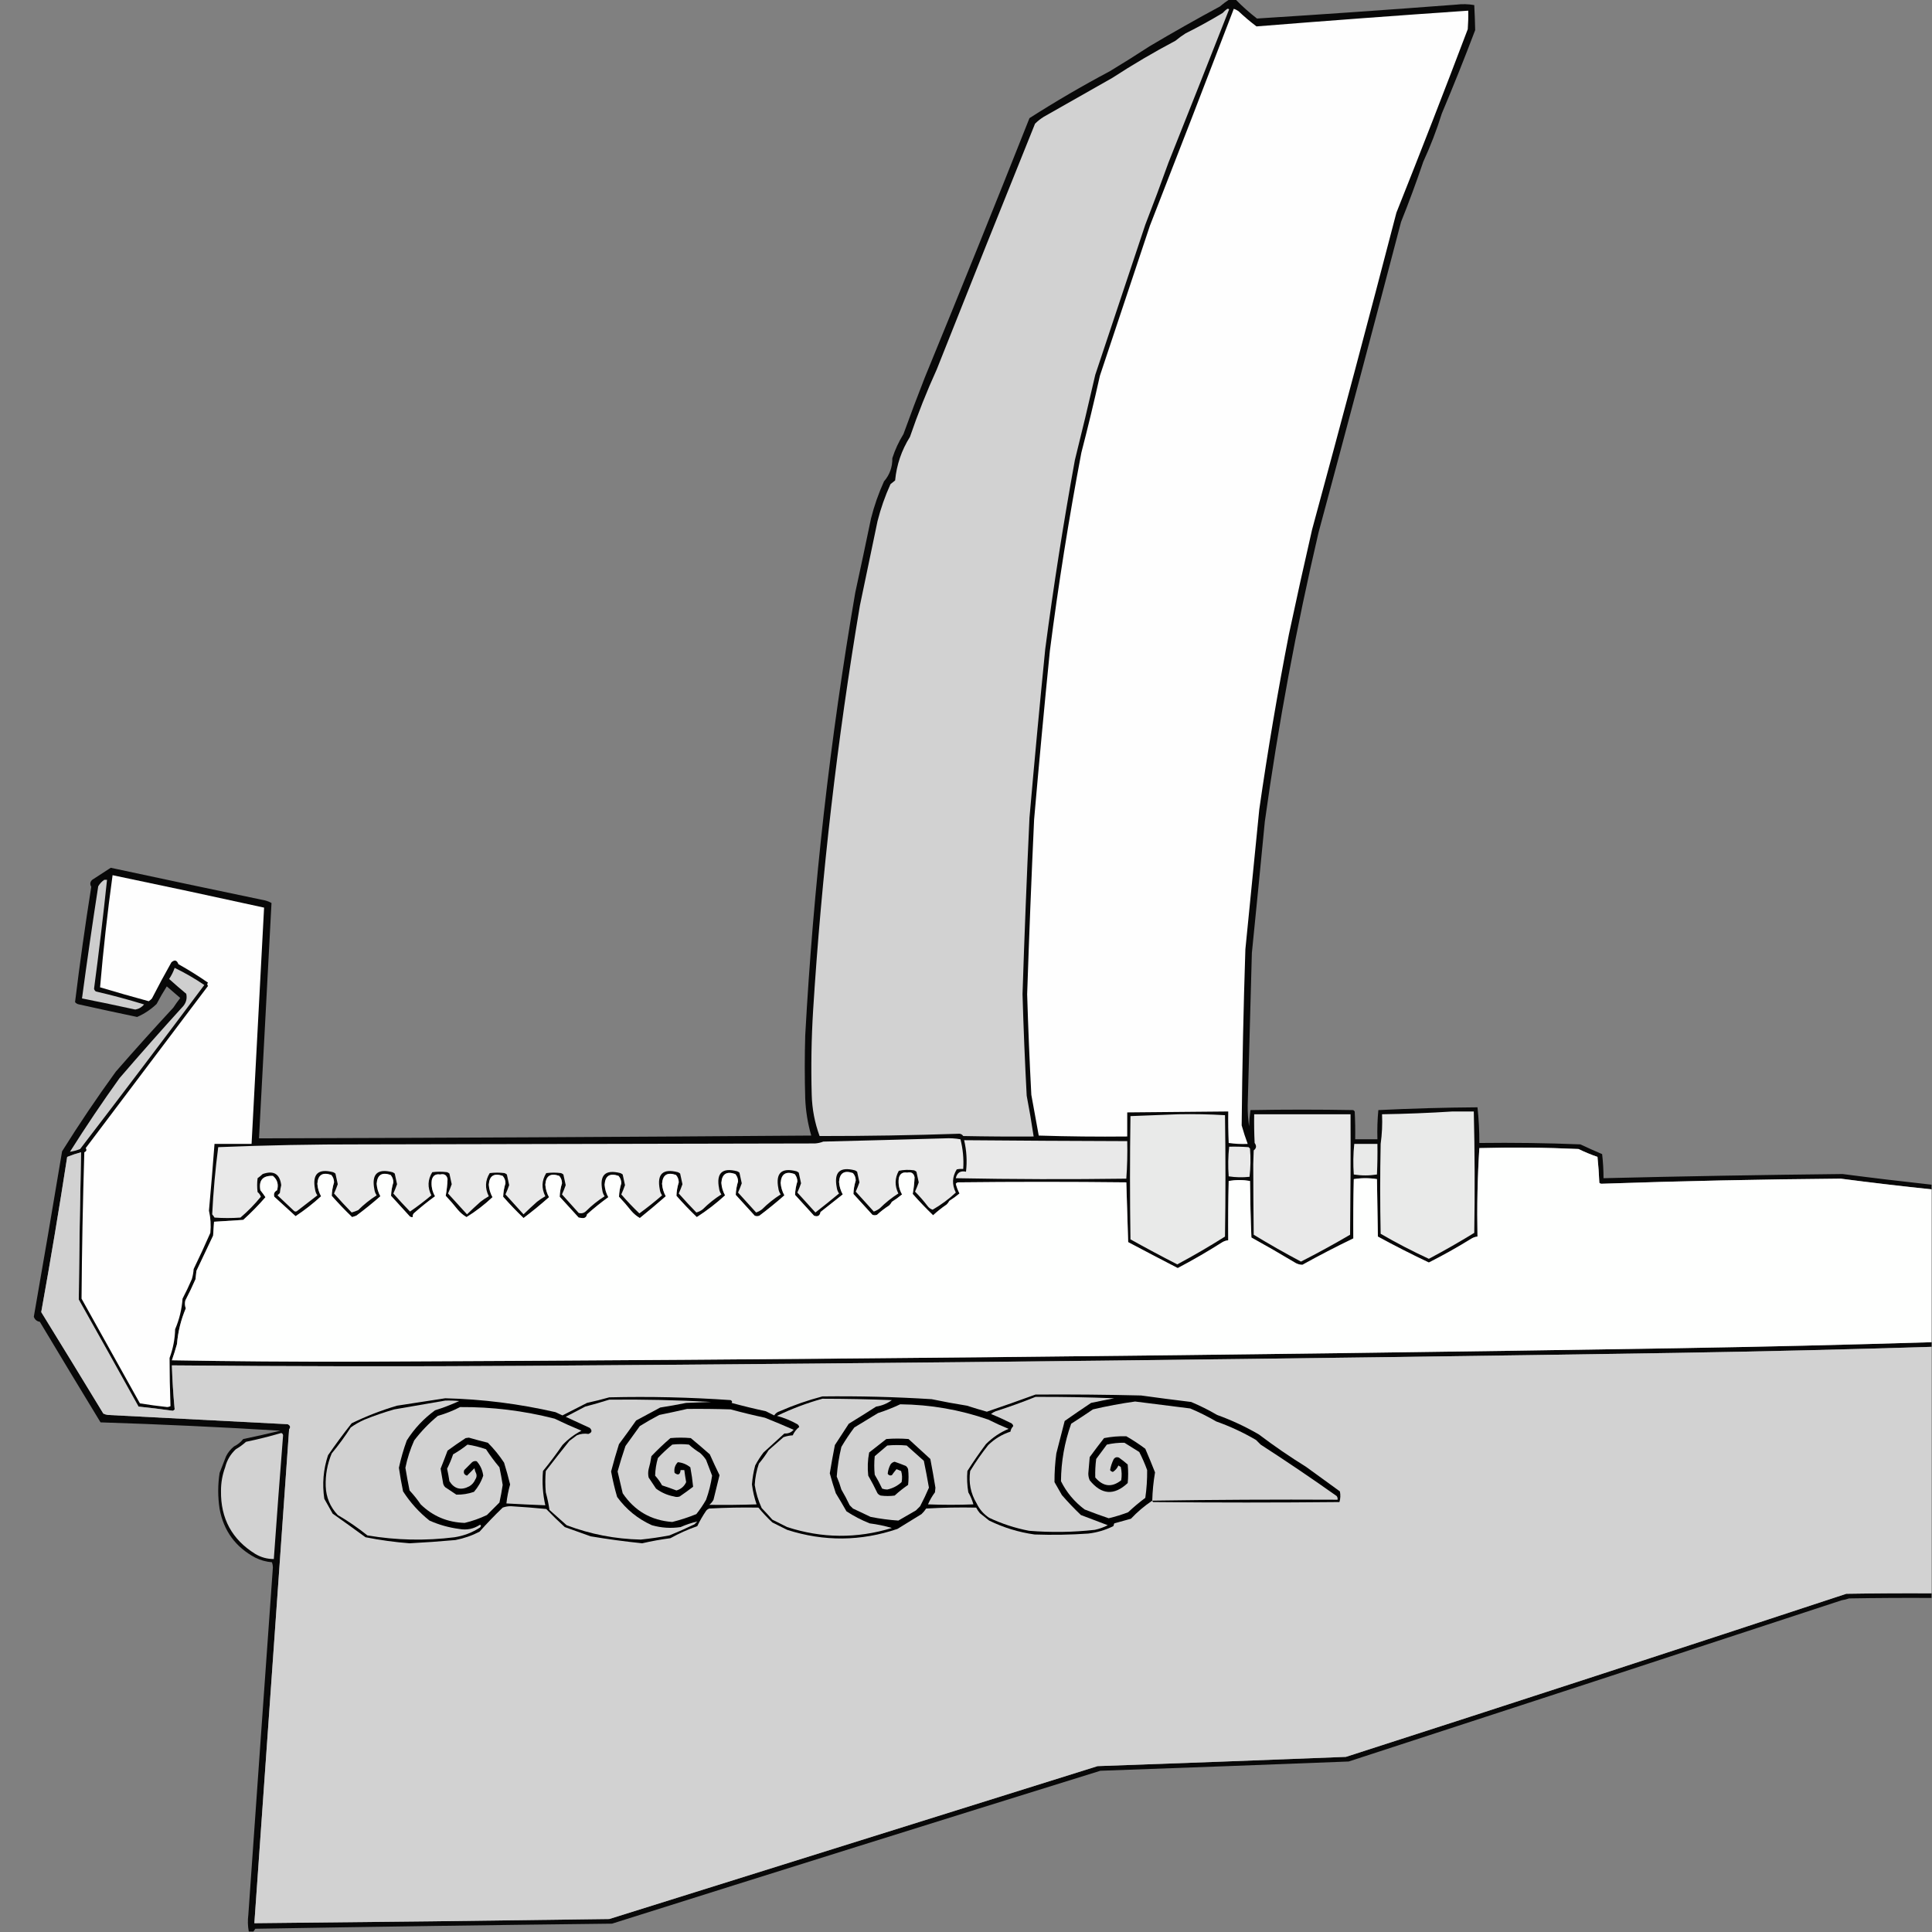<?xml version="1.0" encoding="UTF-8"?>
<!DOCTYPE svg PUBLIC "-//W3C//DTD SVG 1.1//EN" "http://www.w3.org/Graphics/SVG/1.1/DTD/svg11.dtd">
<svg xmlns="http://www.w3.org/2000/svg" version="1.1" width="2085px" height="2085px" style="shape-rendering:geometricPrecision; text-rendering:geometricPrecision; image-rendering:optimizeQuality; fill-rule:evenodd; clip-rule:evenodd" xmlns:xlink="http://www.w3.org/1999/xlink">
<rect width="100%" height="100%" fill="#808080" stroke="none"/>
<g><path style="opacity:0.972" fill="#050505" d="M 1326.5,-0.5 C 1328.83,-0.5 1331.17,-0.5 1333.5,-0.5C 1340.67,6.839 1348.34,13.672 1356.5,20C 1428.18,15.47 1499.84,10.47 1571.5,5C 1578.08,4.19 1584.58,4.357 1591,5.5C 1591.49,14.528 1591.82,23.528 1592,32.5C 1580.55,62.725 1568.55,92.725 1556,122.5C 1550.46,140.257 1543.79,157.59 1536,174.5C 1528.59,196.398 1520.59,218.064 1512,239.5C 1482.73,351.295 1453.07,462.962 1423,574.5C 1398.9,677.606 1379.57,781.606 1365,886.5C 1360.44,933.84 1355.77,981.173 1351,1028.5C 1349.48,1083.33 1347.98,1138.17 1346.5,1193C 1346.41,1200.56 1346.91,1208.06 1348,1215.5C 1348.19,1209.58 1348.69,1203.75 1349.5,1198C 1386.5,1197.33 1423.5,1197.33 1460.5,1198C 1461,1198.5 1461.5,1199 1462,1199.5C 1462.5,1209.49 1462.67,1219.49 1462.5,1229.5C 1470.5,1229.5 1478.5,1229.5 1486.5,1229.5C 1486.18,1218.92 1486.51,1208.42 1487.5,1198C 1523.15,1196.26 1558.82,1195.26 1594.5,1195C 1595.88,1207.74 1596.55,1220.57 1596.5,1233.5C 1632.88,1233.03 1669.22,1233.53 1705.5,1235C 1713.33,1238.67 1721.16,1242.17 1729,1245.5C 1730.01,1254.14 1730.51,1262.81 1730.5,1271.5C 1816.49,1269.41 1902.49,1267.91 1988.5,1267C 2020.51,1271.17 2052.51,1275 2084.5,1278.5C 2084.5,1280.17 2084.5,1281.83 2084.5,1283.5C 2051.79,1280.1 2019.13,1276.27 1986.5,1272C 1900.29,1272.71 1814.13,1274.55 1728,1277.5C 1727.23,1277.36 1726.56,1277.02 1726,1276.5C 1725.63,1267.14 1724.96,1257.81 1724,1248.5C 1717.02,1246.1 1710.19,1243.26 1703.5,1240C 1667.88,1238.36 1632.21,1238.03 1596.5,1239C 1594.51,1270.61 1593.85,1302.44 1594.5,1334.5C 1591.98,1334.76 1589.65,1335.59 1587.5,1337C 1572.75,1346.13 1557.59,1354.63 1542,1362.5C 1523.4,1353.7 1505.07,1344.37 1487,1334.5C 1486.67,1313.83 1486.33,1293.17 1486,1272.5C 1477.67,1271.17 1469.33,1271.17 1461,1272.5C 1460.5,1293.83 1460.33,1315.16 1460.5,1336.5C 1441.92,1345.46 1423.58,1354.96 1405.5,1365C 1402.3,1364.91 1399.3,1363.91 1396.5,1362C 1381.33,1352.91 1366,1344.08 1350.5,1335.5C 1349.67,1315.17 1349.17,1294.84 1349,1274.5C 1341.33,1273.17 1333.67,1273.17 1326,1274.5C 1325.5,1295.83 1325.33,1317.16 1325.5,1338.5C 1322.98,1338.76 1320.65,1339.59 1318.5,1341C 1303.06,1350.8 1287.23,1359.97 1271,1368.5C 1253.09,1359.26 1235.25,1349.92 1217.5,1340.5C 1216.83,1318.93 1216.16,1297.43 1215.5,1276C 1154.83,1275.33 1094.17,1275.33 1033.5,1276C 1032.69,1276.31 1032.03,1276.81 1031.5,1277.5C 1032.41,1281.16 1033.74,1284.66 1035.5,1288C 1032.04,1290.9 1028.37,1293.57 1024.5,1296C 1023.74,1297.51 1022.74,1298.85 1021.5,1300C 1016.36,1303.48 1011.53,1307.31 1007,1311.5C 999.37,1304.2 992.037,1296.53 985,1288.5C 986.085,1282.57 986.751,1276.57 987,1270.5C 986.128,1266.12 983.461,1264.46 979,1265.5C 974.122,1264.71 971.122,1266.71 970,1271.5C 969.178,1277.72 970.345,1283.55 973.5,1289C 970.041,1291.9 966.374,1294.57 962.5,1297C 961.743,1298.51 960.743,1299.85 959.5,1301C 954.882,1303.95 950.548,1307.28 946.5,1311C 944.833,1311.67 943.167,1311.67 941.5,1311C 934.667,1303.5 927.833,1296 921,1288.5C 921.179,1283.61 922.012,1278.77 923.5,1274C 923.477,1270.93 922.477,1268.26 920.5,1266C 911.151,1262.74 906.151,1265.91 905.5,1275.5C 905.826,1280.3 907.159,1284.8 909.5,1289C 901.506,1295.3 893.506,1301.63 885.5,1308C 884.799,1312.08 882.465,1313.42 878.5,1312C 871.667,1304.5 864.833,1297 858,1289.5C 858.179,1284.61 859.012,1279.77 860.5,1275C 860.477,1271.93 859.477,1269.26 857.5,1267C 848.151,1263.74 843.151,1266.91 842.5,1276.5C 842.826,1281.3 844.159,1285.8 846.5,1290C 837.859,1297.63 828.859,1304.96 819.5,1312C 817.833,1312.67 816.167,1312.67 814.5,1312C 807.667,1304.5 800.833,1297 794,1289.5C 794.179,1284.61 795.012,1279.77 796.5,1275C 796.477,1271.93 795.477,1269.26 793.5,1267C 784.151,1263.74 779.151,1266.91 778.5,1276.5C 778.826,1281.3 780.159,1285.8 782.5,1290C 773.056,1298.65 762.889,1306.49 752,1313.5C 744.37,1306.2 737.037,1298.53 730,1290.5C 730.179,1285.61 731.012,1280.77 732.5,1276C 732.477,1272.93 731.477,1270.26 729.5,1268C 720.151,1264.74 715.151,1267.91 714.5,1277.5C 714.826,1282.3 716.159,1286.8 718.5,1291C 709.225,1299.1 699.892,1306.94 690.5,1314.5C 686.921,1312.43 683.754,1309.76 681,1306.5C 676.903,1301.31 672.57,1296.31 668,1291.5C 668.179,1286.61 669.012,1281.77 670.5,1277C 670.477,1273.93 669.477,1271.26 667.5,1269C 658.151,1265.74 653.151,1268.91 652.5,1278.5C 652.826,1283.3 654.159,1287.8 656.5,1292C 648.526,1297.78 640.859,1303.95 633.5,1310.5C 632.929,1313.57 631.096,1314.9 628,1314.5C 626.833,1314.33 625.667,1314.17 624.5,1314C 617.667,1306.5 610.833,1299 604,1291.5C 604.179,1286.61 605.012,1281.77 606.5,1277C 606.477,1273.93 605.477,1271.26 603.5,1269C 594.151,1265.74 589.151,1268.91 588.5,1278.5C 588.826,1283.3 590.159,1287.8 592.5,1292C 583.673,1299.82 574.507,1307.32 565,1314.5C 557.37,1307.2 550.037,1299.53 543,1291.5C 543.179,1286.61 544.012,1281.77 545.5,1277C 545.477,1273.93 544.477,1271.26 542.5,1269C 533.151,1265.74 528.151,1268.91 527.5,1278.5C 527.826,1283.3 529.159,1287.8 531.5,1292C 522.921,1300.07 513.588,1307.24 503.5,1313.5C 499.921,1311.43 496.754,1308.76 494,1305.5C 489.903,1300.31 485.57,1295.31 481,1290.5C 482.085,1284.57 482.751,1278.57 483,1272.5C 482.128,1268.12 479.461,1266.46 475,1267.5C 470.122,1266.71 467.122,1268.71 466,1273.5C 465.178,1279.72 466.345,1285.55 469.5,1291C 461.526,1296.78 453.859,1302.95 446.5,1309.5C 445.571,1310.69 445.238,1312.02 445.5,1313.5C 444.448,1313.65 443.448,1313.48 442.5,1313C 435.667,1305.5 428.833,1298 422,1290.5C 422.179,1285.61 423.012,1280.77 424.5,1276C 424.477,1272.93 423.477,1270.26 421.5,1268C 412.151,1264.74 407.151,1267.91 406.5,1277.5C 406.826,1282.3 408.159,1286.8 410.5,1291C 402.192,1298.29 393.525,1305.29 384.5,1312C 383,1312.5 381.5,1313 380,1313.5C 372.37,1306.2 365.037,1298.53 358,1290.5C 358.179,1285.61 359.012,1280.77 360.5,1276C 360.477,1272.93 359.477,1270.26 357.5,1268C 348.151,1264.74 343.151,1267.91 342.5,1277.5C 342.826,1282.3 344.159,1286.8 346.5,1291C 337.963,1298.86 328.797,1306.02 319,1312.5C 311.345,1305.51 303.678,1298.51 296,1291.5C 295.073,1288.4 296.073,1286.07 299,1284.5C 300.816,1278.22 299.316,1273.05 294.5,1269C 283.576,1268.59 279.076,1273.76 281,1284.5C 282.961,1286.93 284.794,1289.43 286.5,1292C 279.011,1300.66 271.011,1308.82 262.5,1316.5C 251.939,1317.18 241.439,1317.84 231,1318.5C 230.667,1323.5 230.333,1328.5 230,1333.5C 223.965,1346.19 217.965,1358.85 212,1371.5C 211.667,1374.5 211.333,1377.5 211,1380.5C 207.59,1388.32 203.923,1395.99 200,1403.5C 199.316,1406.38 199.483,1409.21 200.5,1412C 195.264,1424.37 192.097,1437.2 191,1450.5C 189.353,1456.44 187.52,1462.27 185.5,1468C 251.154,1469.14 316.821,1469.64 382.5,1469.5C 857.862,1467.52 1333.2,1462.68 1808.5,1455C 1900.53,1453.48 1992.53,1451.32 2084.5,1448.5C 2084.5,1450.17 2084.5,1451.83 2084.5,1453.5C 1993.21,1456.35 1901.87,1458.51 1810.5,1460C 1395.52,1466.56 980.521,1471.23 565.5,1474C 438.827,1474.81 312.16,1474.64 185.5,1473.5C 185.995,1489.42 186.995,1505.25 188.5,1521C 187.975,1521.69 187.308,1522.19 186.5,1522.5C 174.219,1520.75 161.886,1519.25 149.5,1518C 128.155,1479.48 106.655,1440.98 85,1402.5C 85.515,1349.5 86.348,1296.5 87.5,1243.5C 82.409,1244.88 77.409,1246.54 72.5,1248.5C 63.903,1304.25 54.57,1360.08 44.5,1416C 66.952,1452.4 89.286,1488.9 111.5,1525.5C 113.078,1526.3 114.744,1526.8 116.5,1527C 181.163,1530.4 245.83,1533.74 310.5,1537C 313.307,1538.4 313.807,1540.23 312,1542.5C 299.499,1720.17 286.999,1897.84 274.5,2075.5C 402.169,2074.31 529.836,2072.81 657.5,2071C 833.182,2015.99 1008.85,1960.99 1184.5,1906C 1273.84,1902.86 1363.17,1899.52 1452.5,1896C 1632.72,1837.95 1812.72,1779.28 1992.5,1720C 2023.16,1719.5 2053.83,1719.33 2084.5,1719.5C 2084.5,1721.17 2084.5,1722.83 2084.5,1724.5C 2054.83,1724.33 2025.16,1724.5 1995.5,1725C 1992.9,1725.92 1990.23,1726.59 1987.5,1727C 1810.26,1785.31 1632.93,1843.31 1455.5,1901C 1366.17,1904.49 1276.84,1907.82 1187.5,1911C 1011.71,1965.6 836.039,2020.6 660.5,2076C 532.161,2077.47 403.827,2079.31 275.5,2081.5C 274.807,2082.52 274.141,2083.52 273.5,2084.5C 271.833,2084.5 270.167,2084.5 268.5,2084.5C 267.379,2078.58 267.212,2072.58 268,2066.5C 276.739,1941.49 285.572,1816.49 294.5,1691.5C 294.46,1689.57 294.127,1687.74 293.5,1686C 287.168,1685.47 281.168,1683.8 275.5,1681C 254.255,1669.68 241.422,1652.18 237,1628.5C 235,1615.5 235,1602.5 237,1589.5C 239.333,1583.5 241.667,1577.5 244,1571.5C 246.075,1567.42 248.908,1563.92 252.5,1561C 256.41,1559.09 259.744,1556.43 262.5,1553C 275.877,1550.21 289.211,1547.21 302.5,1544C 237.832,1540.07 173.165,1537.07 108.5,1535C 86.875,1499.48 65.042,1463.32 43,1426.5C 39.709,1425.95 37.542,1424.11 36.5,1421C 46.923,1361.55 57.09,1302.05 67,1242.5C 85.343,1213.14 104.676,1184.48 125,1156.5C 145.296,1133.2 165.963,1110.2 187,1087.5C 189.377,1083.91 191.877,1080.41 194.5,1077C 189.667,1072.83 184.833,1068.67 180,1064.5C 176.081,1070.67 172.414,1077 169,1083.5C 162.743,1089.45 155.743,1094.12 148,1097.5C 127.142,1093.13 106.308,1088.63 85.5,1084C 83.671,1083.73 82.171,1082.89 81,1081.5C 86.08,1039.94 91.913,998.44 98.5,957C 96.834,954.201 97.167,951.701 99.5,949.5C 106.242,945.139 112.909,940.806 119.5,936.5C 173.799,948.158 228.132,959.658 282.5,971C 286.287,971.548 289.787,972.714 293,974.5C 288.464,1059.14 283.964,1143.81 279.5,1228.5C 478.162,1227.99 676.828,1226.99 875.5,1225.5C 871.712,1212.44 869.545,1199.11 869,1185.5C 868.333,1162.83 868.333,1140.17 869,1117.5C 877.769,957.15 895.769,797.816 923,639.5C 928.795,612.859 934.462,586.192 940,559.5C 943.476,545.737 948.143,532.404 954,519.5C 960.144,512.41 963.144,504.076 963,494.5C 965.922,485.324 969.922,476.657 975,468.5C 982.389,448.057 990.055,427.723 998,407.5C 1036.23,314.383 1073.89,221.05 1111,127.5C 1139.06,109.545 1167.9,92.712 1197.5,77C 1212,68.25 1226.34,59.25 1240.5,50C 1265.51,35.16 1290.84,20.827 1316.5,7C 1319.72,4.236 1323.06,1.736 1326.5,-0.5 Z"/></g>
<g><path style="opacity:1" fill="#fefefe" d="M 1331.5,9.5 C 1333.26,10.072 1334.92,10.905 1336.5,12C 1342.72,17.889 1349.22,23.389 1356,28.5C 1432.12,22.385 1508.29,16.718 1584.5,11.5C 1584.67,18.175 1584.5,24.842 1584,31.5C 1558.93,97.703 1533.26,163.703 1507,229.5C 1477.28,343.67 1446.94,457.67 1416,571.5C 1407.36,609.106 1399.03,646.772 1391,684.5C 1378.75,747.223 1368.09,810.223 1359,873.5C 1354,923.831 1349,974.164 1344,1024.5C 1341.94,1087.82 1340.6,1151.16 1340,1214.5C 1341.9,1221.29 1344.07,1227.96 1346.5,1234.5C 1339.58,1234.81 1332.74,1234.48 1326,1233.5C 1325.5,1222.17 1325.33,1210.84 1325.5,1199.5C 1289.17,1199.8 1252.83,1200.13 1216.5,1200.5C 1216.5,1209.17 1216.5,1217.83 1216.5,1226.5C 1184.59,1226.83 1152.76,1226.5 1121,1225.5C 1118.34,1210.86 1115.67,1196.2 1113,1181.5C 1111.09,1145.35 1109.59,1109.18 1108.5,1073C 1110.6,1010.15 1113.1,947.319 1116,884.5C 1121.27,823.8 1126.94,763.133 1133,702.5C 1142.17,630.816 1153.5,559.482 1167,488.5C 1174.14,460.941 1180.81,433.274 1187,405.5C 1204.99,351.519 1222.99,297.519 1241,243.5C 1271.46,165.58 1301.63,87.58 1331.5,9.5 Z"/></g>
<g><path style="opacity:1" fill="#d2d2d2" d="M 1324.5,9.5 C 1325.24,9.369 1325.91,9.536 1326.5,10C 1304.8,65.238 1282.96,120.404 1261,175.5C 1252.97,197.903 1244.64,220.236 1236,242.5C 1218.01,296.43 1200.01,350.43 1182,404.5C 1174.99,435.192 1167.66,465.859 1160,496.5C 1147.66,564.228 1136.99,632.228 1128,700.5C 1121.97,761.136 1116.3,821.803 1111,882.5C 1108.05,945.984 1105.55,1009.48 1103.5,1073C 1104.56,1109.52 1106.06,1146.02 1108,1182.5C 1110.83,1197.16 1113.33,1211.82 1115.5,1226.5C 1090.16,1226.67 1064.83,1226.5 1039.5,1226C 1038.54,1224.54 1037.21,1223.7 1035.5,1223.5C 985.193,1225.2 934.86,1226.03 884.5,1226C 879.251,1211.68 876.418,1196.85 876,1181.5C 875.162,1151.14 875.662,1120.81 877.5,1090.5C 886.661,944.268 903.495,798.602 928,653.5C 934.333,623.167 940.667,592.833 947,562.5C 950.476,548.737 955.143,535.404 961,522.5C 962.667,521.167 964.333,519.833 966,518.5C 967.639,501.559 972.973,485.893 982,471.5C 990.492,446.69 1000.16,422.357 1011,398.5C 1046.06,310.044 1081.4,221.711 1117,133.5C 1119.89,130.639 1123.06,128.139 1126.5,126C 1151.17,112 1175.83,98 1200.5,84C 1222.51,69.658 1245.18,56.325 1268.5,44C 1271.99,41.089 1275.66,38.422 1279.5,36C 1293.15,29.174 1306.49,21.841 1319.5,14C 1321.06,12.264 1322.73,10.764 1324.5,9.5 Z"/></g>
<g><path style="opacity:1" fill="#fefefe" d="M 121.5,944.5 C 176.092,955.851 230.592,967.518 285,979.5C 280.501,1064.48 276.001,1149.48 271.5,1234.5C 258.167,1234.5 244.833,1234.5 231.5,1234.5C 229.69,1258.51 227.69,1282.51 225.5,1306.5C 227.322,1314.32 227.822,1322.32 227,1330.5C 221.257,1343.65 215.257,1356.65 209,1369.5C 208.74,1373.25 208.073,1376.92 207,1380.5C 203.923,1387.65 200.59,1394.65 197,1401.5C 196.196,1412.92 193.529,1423.92 189,1434.5C 188.746,1445.18 186.746,1455.51 183,1465.5C 183.018,1482.85 183.352,1500.18 184,1517.5C 182.938,1518.1 181.772,1518.43 180.5,1518.5C 170.585,1517.42 160.752,1516.08 151,1514.5C 130.033,1476.85 109.033,1439.19 88,1401.5C 88.393,1348.83 89.393,1296.16 91,1243.5C 93.316,1242.48 93.816,1240.98 92.5,1239C 136.505,1180.65 180.505,1122.32 224.5,1064C 223.385,1062.77 223.385,1061.6 224.5,1060.5C 214.206,1053.35 203.539,1046.68 192.5,1040.5C 190.953,1036.16 188.453,1035.49 185,1038.5C 177.746,1051.34 170.746,1064.34 164,1077.5C 162.981,1078.69 161.814,1079.69 160.5,1080.5C 142.91,1075.73 125.41,1070.73 108,1065.5C 111.441,1025.03 115.941,984.697 121.5,944.5 Z"/></g>
<g><path style="opacity:0.999" fill="#cdcdcd" d="M 112.5,949.5 C 113.5,949.5 114.5,949.5 115.5,949.5C 111.381,988.735 106.715,1027.9 101.5,1067C 101.759,1068.26 102.426,1069.26 103.5,1070C 121.007,1074.04 138.34,1078.71 155.5,1084C 152.956,1087.02 149.79,1088.85 146,1089.5C 126.858,1085.31 107.692,1081.31 88.5,1077.5C 93.912,1037.12 99.745,996.784 106,956.5C 107.658,953.676 109.825,951.342 112.5,949.5 Z"/></g>
<g><path style="opacity:1" fill="#cfcfcf" d="M 188.5,1044.5 C 199.559,1049.87 210.225,1056.03 220.5,1063C 176.217,1122.28 131.551,1181.28 86.5,1240C 82.85,1241.44 79.183,1242.44 75.5,1243C 92.55,1215.95 110.383,1189.45 129,1163.5C 151.628,1137.2 174.628,1111.2 198,1085.5C 201.03,1081.61 202.03,1077.28 201,1072.5C 194.7,1067.27 188.533,1061.94 182.5,1056.5C 185.038,1052.76 187.038,1048.76 188.5,1044.5 Z"/></g>
<g><path style="opacity:1" fill="#e9eae9" d="M 1567.5,1199.5 C 1575.17,1199.5 1582.83,1199.5 1590.5,1199.5C 1591.57,1243.16 1591.74,1286.83 1591,1330.5C 1575.01,1340.33 1558.68,1349.67 1542,1358.5C 1524.24,1350.29 1506.91,1341.29 1490,1331.5C 1489.33,1299.17 1489.33,1266.83 1490,1234.5C 1491.47,1224 1491.97,1213.33 1491.5,1202.5C 1517.01,1202.11 1542.35,1201.11 1567.5,1199.5 Z"/></g>
<g><path style="opacity:1" fill="#e9eae9" d="M 1271.5,1202.5 C 1288.41,1202.17 1305.24,1202.51 1322,1203.5C 1322.67,1247.17 1322.67,1290.83 1322,1334.5C 1305.22,1345.1 1288.06,1355.1 1270.5,1364.5C 1253.48,1355.78 1236.64,1346.78 1220,1337.5C 1219.33,1293.17 1219.33,1248.83 1220,1204.5C 1237.26,1203.84 1254.43,1203.17 1271.5,1202.5 Z"/></g>
<g><path style="opacity:1" fill="#e9e9e9" d="M 1353.5,1202.5 C 1388.17,1202.5 1422.83,1202.5 1457.5,1202.5C 1457.67,1245.83 1457.5,1289.17 1457,1332.5C 1439.61,1342.7 1421.94,1352.36 1404,1361.5C 1386.69,1352.35 1369.69,1342.68 1353,1332.5C 1352.71,1307.11 1352.54,1281.78 1352.5,1256.5C 1352.67,1251.5 1352.83,1246.5 1353,1241.5C 1355.94,1239.24 1356.27,1236.57 1354,1233.5C 1353.5,1223.17 1353.33,1212.84 1353.5,1202.5 Z"/></g>
<g><path style="opacity:1" fill="#e9e9e9" d="M 1019.5,1228.5 C 1025.21,1228.17 1030.87,1228.5 1036.5,1229.5C 1039.19,1239.97 1040.19,1250.64 1039.5,1261.5C 1037.14,1261.34 1034.81,1261.5 1032.5,1262C 1027.52,1270.06 1027.19,1278.39 1031.5,1287C 1023.89,1294.1 1015.56,1300.27 1006.5,1305.5C 1004.27,1304.78 1002.44,1303.45 1001,1301.5C 996.854,1296.05 992.354,1290.89 987.5,1286C 988.982,1282.75 990.316,1279.42 991.5,1276C 990.721,1272.16 989.887,1268.33 989,1264.5C 988.25,1263.87 987.416,1263.37 986.5,1263C 980.916,1262.19 975.416,1262.36 970,1263.5C 965.559,1271.51 965.392,1279.68 969.5,1288C 962.207,1292.63 955.541,1297.97 949.5,1304C 947.532,1305.54 945.365,1306.71 943,1307.5C 936.5,1300.33 930,1293.17 923.5,1286C 924.982,1282.75 926.316,1279.42 927.5,1276C 926.721,1272.16 925.887,1268.33 925,1264.5C 924.25,1263.87 923.416,1263.37 922.5,1263C 906.319,1258.83 899.819,1265 903,1281.5C 903.303,1283.89 904.137,1286.06 905.5,1288C 897.131,1294.94 888.631,1301.78 880,1308.5C 873.5,1301.33 867,1294.17 860.5,1287C 861.982,1283.75 863.316,1280.42 864.5,1277C 863.721,1273.16 862.887,1269.33 862,1265.5C 861.25,1264.87 860.416,1264.37 859.5,1264C 843.319,1259.83 836.819,1266 840,1282.5C 840.303,1284.89 841.137,1287.06 842.5,1289C 835.207,1293.63 828.541,1298.97 822.5,1305C 820.532,1306.54 818.365,1307.71 816,1308.5C 809.5,1301.33 803,1294.17 796.5,1287C 797.982,1283.75 799.316,1280.42 800.5,1277C 799.721,1273.16 798.887,1269.33 798,1265.5C 797.25,1264.87 796.416,1264.37 795.5,1264C 779.319,1259.83 772.819,1266 776,1282.5C 776.303,1284.89 777.137,1287.06 778.5,1289C 771.207,1293.63 764.541,1298.97 758.5,1305C 756.421,1306.64 754.088,1307.81 751.5,1308.5C 745.011,1301.84 738.678,1295.01 732.5,1288C 733.982,1284.75 735.316,1281.42 736.5,1278C 735.721,1274.16 734.887,1270.33 734,1266.5C 733.25,1265.87 732.416,1265.37 731.5,1265C 715.319,1260.83 708.819,1267 712,1283.5C 712.303,1285.89 713.137,1288.06 714.5,1290C 706.651,1296.84 698.484,1303.34 690,1309.5C 683.203,1303.03 676.703,1296.2 670.5,1289C 671.982,1285.75 673.316,1282.42 674.5,1279C 673.721,1275.16 672.887,1271.33 672,1267.5C 671.25,1266.87 670.416,1266.37 669.5,1266C 653.319,1261.83 646.819,1268 650,1284.5C 650.303,1286.89 651.137,1289.06 652.5,1291C 645.207,1295.63 638.541,1300.97 632.5,1307C 630.217,1309.19 627.551,1309.86 624.5,1309C 618.5,1302.33 612.5,1295.67 606.5,1289C 607.982,1285.75 609.316,1282.42 610.5,1279C 609.721,1275.16 608.887,1271.33 608,1267.5C 607.25,1266.87 606.416,1266.37 605.5,1266C 600.167,1265.33 594.833,1265.33 589.5,1266C 584.521,1274.06 584.188,1282.39 588.5,1291C 585.328,1292.75 582.328,1294.75 579.5,1297C 574.571,1301.38 569.738,1305.88 565,1310.5C 558.5,1303.33 552,1296.17 545.5,1289C 546.982,1285.75 548.316,1282.42 549.5,1279C 548.721,1275.16 547.887,1271.33 547,1267.5C 546.25,1266.87 545.416,1266.37 544.5,1266C 539.167,1265.33 533.833,1265.33 528.5,1266C 523.521,1274.06 523.188,1282.39 527.5,1291C 524.328,1292.75 521.328,1294.75 518.5,1297C 513.571,1301.38 508.738,1305.88 504,1310.5C 497.167,1303 490.333,1295.5 483.5,1288C 484.982,1284.75 486.316,1281.42 487.5,1278C 486.721,1274.16 485.887,1270.33 485,1266.5C 484.25,1265.87 483.416,1265.37 482.5,1265C 477.167,1264.33 471.833,1264.33 466.5,1265C 461.521,1273.06 461.188,1281.39 465.5,1290C 458.141,1296.19 450.475,1302.02 442.5,1307.5C 436.344,1301.18 430.344,1294.68 424.5,1288C 425.982,1284.75 427.316,1281.42 428.5,1278C 427.721,1274.16 426.887,1270.33 426,1266.5C 425.25,1265.87 424.416,1265.37 423.5,1265C 407.319,1260.83 400.819,1267 404,1283.5C 404.303,1285.89 405.137,1288.06 406.5,1290C 399.207,1294.63 392.541,1299.97 386.5,1306C 384.222,1306.99 381.889,1307.82 379.5,1308.5C 373.011,1301.84 366.678,1295.01 360.5,1288C 361.982,1284.75 363.316,1281.42 364.5,1278C 363.721,1274.16 362.887,1270.33 362,1266.5C 361.25,1265.87 360.416,1265.37 359.5,1265C 343.319,1260.83 336.819,1267 340,1283.5C 340.303,1285.89 341.137,1288.06 342.5,1290C 335.167,1295.67 327.833,1301.33 320.5,1307C 319.5,1307.67 318.5,1307.67 317.5,1307C 311.5,1301.33 305.5,1295.67 299.5,1290C 300.333,1289.17 301.167,1288.33 302,1287.5C 302.315,1284.63 302.815,1281.8 303.5,1279C 301.97,1266.84 295.304,1262.84 283.5,1267C 281.759,1268.62 279.925,1270.12 278,1271.5C 277.333,1276.5 277.333,1281.5 278,1286.5C 279.659,1287.82 280.826,1289.48 281.5,1291.5C 274.88,1299.65 267.547,1307.15 259.5,1314C 250.167,1314.67 240.833,1314.67 231.5,1314C 230.789,1312.75 229.956,1311.58 229,1310.5C 230.198,1286.22 232.365,1262.05 235.5,1238C 287.014,1235.91 338.681,1234.91 390.5,1235C 553.5,1234.67 716.5,1234.33 879.5,1234C 882.623,1233.79 885.623,1233.13 888.5,1232C 932.331,1230.92 975.998,1229.75 1019.5,1228.5 Z"/></g>
<g><path style="opacity:1" fill="#e9e9e9" d="M 1040.5,1230.5 C 1099.17,1231 1157.83,1231.34 1216.5,1231.5C 1216.82,1245.08 1216.49,1258.58 1215.5,1272C 1154.16,1272.83 1092.83,1272.67 1031.5,1271.5C 1032.81,1265.52 1036.48,1263.19 1042.5,1264.5C 1043.83,1253.08 1043.16,1241.75 1040.5,1230.5 Z"/></g>
<g><path style="opacity:1" fill="#e9eae9" d="M 1461.5,1234.5 C 1469.83,1234.5 1478.17,1234.5 1486.5,1234.5C 1486.67,1245.51 1486.5,1256.51 1486,1267.5C 1477.67,1268.83 1469.33,1268.83 1461,1267.5C 1460.19,1256.42 1460.36,1245.42 1461.5,1234.5 Z"/></g>
<g><path style="opacity:1" fill="#e9e9e9" d="M 1326.5,1237.5 C 1333.51,1237.33 1340.51,1237.5 1347.5,1238C 1348,1238.5 1348.5,1239 1349,1239.5C 1349.82,1249.74 1349.65,1259.91 1348.5,1270C 1340.92,1270.81 1333.42,1270.65 1326,1269.5C 1325.19,1258.76 1325.36,1248.09 1326.5,1237.5 Z"/></g>
<g><path style="opacity:1" fill="#fefffe" d="M 2084.5,1283.5 C 2084.5,1338.5 2084.5,1393.5 2084.5,1448.5C 1992.53,1451.32 1900.53,1453.48 1808.5,1455C 1333.2,1462.68 857.862,1467.52 382.5,1469.5C 316.821,1469.64 251.154,1469.14 185.5,1468C 187.52,1462.27 189.353,1456.44 191,1450.5C 192.097,1437.2 195.264,1424.37 200.5,1412C 199.483,1409.21 199.316,1406.38 200,1403.5C 203.923,1395.99 207.59,1388.32 211,1380.5C 211.333,1377.5 211.667,1374.5 212,1371.5C 217.965,1358.85 223.965,1346.19 230,1333.5C 230.333,1328.5 230.667,1323.5 231,1318.5C 241.439,1317.84 251.939,1317.18 262.5,1316.5C 271.011,1308.82 279.011,1300.66 286.5,1292C 284.794,1289.43 282.961,1286.93 281,1284.5C 279.076,1273.76 283.576,1268.59 294.5,1269C 299.316,1273.05 300.816,1278.22 299,1284.5C 296.073,1286.07 295.073,1288.4 296,1291.5C 303.678,1298.51 311.345,1305.51 319,1312.5C 328.797,1306.02 337.963,1298.86 346.5,1291C 344.159,1286.8 342.826,1282.3 342.5,1277.5C 343.151,1267.91 348.151,1264.74 357.5,1268C 359.477,1270.26 360.477,1272.93 360.5,1276C 359.012,1280.77 358.179,1285.61 358,1290.5C 365.037,1298.53 372.37,1306.2 380,1313.5C 381.5,1313 383,1312.5 384.5,1312C 393.525,1305.29 402.192,1298.29 410.5,1291C 408.159,1286.8 406.826,1282.3 406.5,1277.5C 407.151,1267.91 412.151,1264.74 421.5,1268C 423.477,1270.26 424.477,1272.93 424.5,1276C 423.012,1280.77 422.179,1285.61 422,1290.5C 428.833,1298 435.667,1305.5 442.5,1313C 443.448,1313.48 444.448,1313.65 445.5,1313.5C 445.238,1312.02 445.571,1310.69 446.5,1309.5C 453.859,1302.95 461.526,1296.78 469.5,1291C 466.345,1285.55 465.178,1279.72 466,1273.5C 467.122,1268.71 470.122,1266.71 475,1267.5C 479.461,1266.46 482.128,1268.12 483,1272.5C 482.751,1278.57 482.085,1284.57 481,1290.5C 485.57,1295.31 489.903,1300.31 494,1305.5C 496.754,1308.76 499.921,1311.43 503.5,1313.5C 513.588,1307.24 522.921,1300.07 531.5,1292C 529.159,1287.8 527.826,1283.3 527.5,1278.5C 528.151,1268.91 533.151,1265.74 542.5,1269C 544.477,1271.26 545.477,1273.93 545.5,1277C 544.012,1281.77 543.179,1286.61 543,1291.5C 550.037,1299.53 557.37,1307.2 565,1314.5C 574.507,1307.32 583.673,1299.82 592.5,1292C 590.159,1287.8 588.826,1283.3 588.5,1278.5C 589.151,1268.91 594.151,1265.74 603.5,1269C 605.477,1271.26 606.477,1273.93 606.5,1277C 605.012,1281.77 604.179,1286.61 604,1291.5C 610.833,1299 617.667,1306.5 624.5,1314C 625.667,1314.17 626.833,1314.33 628,1314.5C 631.096,1314.9 632.929,1313.57 633.5,1310.5C 640.859,1303.95 648.526,1297.78 656.5,1292C 654.159,1287.8 652.826,1283.3 652.5,1278.5C 653.151,1268.91 658.151,1265.74 667.5,1269C 669.477,1271.26 670.477,1273.93 670.5,1277C 669.012,1281.77 668.179,1286.61 668,1291.5C 672.57,1296.31 676.903,1301.31 681,1306.5C 683.754,1309.76 686.921,1312.43 690.5,1314.5C 699.892,1306.94 709.225,1299.1 718.5,1291C 716.159,1286.8 714.826,1282.3 714.5,1277.5C 715.151,1267.91 720.151,1264.74 729.5,1268C 731.477,1270.26 732.477,1272.93 732.5,1276C 731.012,1280.77 730.179,1285.61 730,1290.5C 737.037,1298.53 744.37,1306.2 752,1313.5C 762.889,1306.49 773.056,1298.65 782.5,1290C 780.159,1285.8 778.826,1281.3 778.5,1276.5C 779.151,1266.91 784.151,1263.74 793.5,1267C 795.477,1269.26 796.477,1271.93 796.5,1275C 795.012,1279.77 794.179,1284.61 794,1289.5C 800.833,1297 807.667,1304.5 814.5,1312C 816.167,1312.67 817.833,1312.67 819.5,1312C 828.859,1304.96 837.859,1297.63 846.5,1290C 844.159,1285.8 842.826,1281.3 842.5,1276.5C 843.151,1266.91 848.151,1263.74 857.5,1267C 859.477,1269.26 860.477,1271.93 860.5,1275C 859.012,1279.77 858.179,1284.61 858,1289.5C 864.833,1297 871.667,1304.5 878.5,1312C 882.465,1313.42 884.799,1312.08 885.5,1308C 893.506,1301.63 901.506,1295.3 909.5,1289C 907.159,1284.8 905.826,1280.3 905.5,1275.5C 906.151,1265.91 911.151,1262.74 920.5,1266C 922.477,1268.26 923.477,1270.93 923.5,1274C 922.012,1278.77 921.179,1283.61 921,1288.5C 927.833,1296 934.667,1303.5 941.5,1311C 943.167,1311.67 944.833,1311.67 946.5,1311C 950.548,1307.28 954.882,1303.95 959.5,1301C 960.743,1299.85 961.743,1298.51 962.5,1297C 966.374,1294.57 970.041,1291.9 973.5,1289C 970.345,1283.55 969.178,1277.72 970,1271.5C 971.122,1266.71 974.122,1264.71 979,1265.5C 983.461,1264.46 986.128,1266.12 987,1270.5C 986.751,1276.57 986.085,1282.57 985,1288.5C 992.037,1296.53 999.37,1304.2 1007,1311.5C 1011.53,1307.31 1016.36,1303.48 1021.5,1300C 1022.74,1298.85 1023.74,1297.51 1024.5,1296C 1028.37,1293.57 1032.04,1290.9 1035.5,1288C 1033.74,1284.66 1032.41,1281.16 1031.5,1277.5C 1032.03,1276.81 1032.69,1276.31 1033.5,1276C 1094.17,1275.33 1154.83,1275.33 1215.5,1276C 1216.16,1297.43 1216.83,1318.93 1217.5,1340.5C 1235.25,1349.92 1253.09,1359.26 1271,1368.5C 1287.23,1359.97 1303.06,1350.8 1318.5,1341C 1320.65,1339.59 1322.98,1338.76 1325.5,1338.5C 1325.33,1317.16 1325.5,1295.83 1326,1274.5C 1333.67,1273.17 1341.33,1273.17 1349,1274.5C 1349.17,1294.84 1349.67,1315.17 1350.5,1335.5C 1366,1344.08 1381.33,1352.91 1396.5,1362C 1399.3,1363.91 1402.3,1364.91 1405.5,1365C 1423.58,1354.96 1441.92,1345.46 1460.5,1336.5C 1460.33,1315.16 1460.5,1293.83 1461,1272.5C 1469.33,1271.17 1477.67,1271.17 1486,1272.5C 1486.33,1293.17 1486.67,1313.83 1487,1334.5C 1505.07,1344.37 1523.4,1353.7 1542,1362.5C 1557.59,1354.63 1572.75,1346.13 1587.5,1337C 1589.65,1335.59 1591.98,1334.76 1594.5,1334.5C 1593.85,1302.44 1594.51,1270.61 1596.5,1239C 1632.21,1238.03 1667.88,1238.36 1703.5,1240C 1710.19,1243.26 1717.02,1246.1 1724,1248.5C 1724.96,1257.81 1725.63,1267.14 1726,1276.5C 1726.56,1277.02 1727.23,1277.36 1728,1277.5C 1814.13,1274.55 1900.29,1272.71 1986.5,1272C 2019.13,1276.27 2051.79,1280.1 2084.5,1283.5 Z"/></g>
<g><path style="opacity:1" fill="#d2d2d2" d="M 2084.5,1453.5 C 2084.5,1542.17 2084.5,1630.83 2084.5,1719.5C 2053.83,1719.33 2023.16,1719.5 1992.5,1720C 1812.72,1779.28 1632.72,1837.95 1452.5,1896C 1363.17,1899.52 1273.84,1902.86 1184.5,1906C 1008.85,1960.99 833.182,2015.99 657.5,2071C 529.836,2072.81 402.169,2074.31 274.5,2075.5C 286.999,1897.84 299.499,1720.17 312,1542.5C 313.807,1540.23 313.307,1538.4 310.5,1537C 245.83,1533.74 181.163,1530.4 116.5,1527C 114.744,1526.8 113.078,1526.3 111.5,1525.5C 89.286,1488.9 66.952,1452.4 44.5,1416C 54.57,1360.08 63.903,1304.25 72.5,1248.5C 77.409,1246.54 82.409,1244.88 87.5,1243.5C 86.348,1296.5 85.515,1349.5 85,1402.5C 106.655,1440.98 128.155,1479.48 149.5,1518C 161.886,1519.25 174.219,1520.75 186.5,1522.5C 187.308,1522.19 187.975,1521.69 188.5,1521C 186.995,1505.25 185.995,1489.42 185.5,1473.5C 312.16,1474.64 438.827,1474.81 565.5,1474C 980.521,1471.23 1395.52,1466.56 1810.5,1460C 1901.87,1458.51 1993.21,1456.35 2084.5,1453.5 Z"/></g>
<g><path style="opacity:1" fill="#000000" d="M 1243.5,1619.5 C 1235.1,1625.13 1227.43,1631.63 1220.5,1639C 1214.5,1640.67 1208.5,1642.33 1202.5,1644C 1202.17,1645 1201.83,1646 1201.5,1647C 1192.95,1651.22 1183.95,1653.89 1174.5,1655C 1155.18,1656.34 1135.85,1656.67 1116.5,1656C 1099.36,1653.59 1083.02,1648.59 1067.5,1641C 1064.17,1638.33 1060.83,1635.67 1057.5,1633C 1055.92,1631.17 1054.59,1629.17 1053.5,1627C 1035.49,1626.62 1017.49,1626.95 999.5,1628C 998.072,1630.18 996.405,1632.18 994.5,1634C 985.801,1639.35 977.134,1644.68 968.5,1650C 928.961,1663.41 889.295,1663.74 849.5,1651C 844.131,1648.33 838.798,1645.66 833.5,1643C 828.189,1638.02 823.189,1632.69 818.5,1627C 800.828,1626.69 783.161,1627.02 765.5,1628C 764.069,1628.47 762.903,1629.3 762,1630.5C 758.401,1635.76 755.235,1641.26 752.5,1647C 742.448,1650.53 732.781,1654.86 723.5,1660C 713.205,1661.35 703.039,1663.19 693,1665.5C 674.472,1663.59 655.972,1661.09 637.5,1658C 628.167,1654.67 618.833,1651.33 609.5,1648C 602.598,1641.72 595.932,1635.22 589.5,1628.5C 576.857,1627.23 564.19,1626.23 551.5,1625.5C 548.375,1625.43 545.375,1625.93 542.5,1627C 533.72,1635.44 525.386,1644.11 517.5,1653C 509.353,1657.21 500.687,1660.21 491.5,1662C 474.961,1663.48 458.461,1664.64 442,1665.5C 426.063,1664.28 410.229,1662.11 394.5,1659C 382.721,1650.37 370.887,1641.87 359,1633.5C 356,1628.17 353,1622.83 350,1617.5C 347.596,1601.48 348.93,1585.81 354,1570.5C 362.114,1558.72 370.614,1547.22 379.5,1536C 395.279,1528.3 411.612,1521.97 428.5,1517C 445.833,1514.33 463.167,1511.67 480.5,1509C 520.67,1509.98 560.337,1514.98 599.5,1524C 602,1525.17 604.5,1526.33 607,1527.5C 615.816,1523 624.649,1518.5 633.5,1514C 641.565,1512.25 649.565,1510.25 657.5,1508C 701.212,1506.95 744.878,1507.95 788.5,1511C 790.125,1511.85 790.458,1512.85 789.5,1514C 801.735,1517.32 814.069,1520.32 826.5,1523C 829.5,1524.5 832.5,1526 835.5,1527.5C 836.924,1525.28 838.924,1523.78 841.5,1523C 856.45,1516.46 871.783,1511.13 887.5,1507C 926.869,1506.53 966.203,1507.53 1005.5,1510C 1018.11,1512.65 1030.78,1514.99 1043.5,1517C 1050.64,1519.32 1057.8,1521.49 1065,1523.5C 1082.55,1517.54 1100.05,1511.37 1117.5,1505C 1155.5,1504.73 1193.5,1505.07 1231.5,1506C 1249.47,1508.5 1267.47,1510.83 1285.5,1513C 1295.18,1517.08 1304.51,1521.74 1313.5,1527C 1329.14,1532.66 1344.14,1539.66 1358.5,1548C 1374.95,1560.45 1391.95,1572.11 1409.5,1583C 1421.71,1591.89 1433.88,1600.72 1446,1609.5C 1446.79,1613.42 1446.63,1617.26 1445.5,1621C 1378.5,1621.67 1311.5,1621.67 1244.5,1621C 1243.94,1620.62 1243.61,1620.12 1243.5,1619.5 Z"/></g>
<g><path style="opacity:1" fill="#d2d2d2" d="M 1117.5,1507.5 C 1145.84,1507.38 1174.18,1507.88 1202.5,1509C 1194.14,1510.56 1185.81,1512.23 1177.5,1514C 1167.91,1520.38 1158.41,1526.88 1149,1533.5C 1146.08,1545.19 1143.08,1556.86 1140,1568.5C 1138.6,1578.81 1137.94,1589.14 1138,1599.5C 1140.7,1604.19 1143.37,1608.85 1146,1613.5C 1152.47,1620.97 1159.3,1628.14 1166.5,1635C 1176.14,1638.62 1185.81,1642.28 1195.5,1646C 1191.09,1648.27 1186.42,1649.94 1181.5,1651C 1157.85,1653.63 1134.18,1653.96 1110.5,1652C 1095.57,1649.14 1081.24,1644.47 1067.5,1638C 1061.57,1634.07 1057.07,1628.9 1054,1622.5C 1047.53,1611.75 1045.19,1600.08 1047,1587.5C 1052.92,1577.75 1059.42,1568.42 1066.5,1559.5C 1073.36,1552.81 1081.36,1547.97 1090.5,1545C 1090.71,1542.97 1091.71,1540.97 1093.5,1539C 1093.24,1537.74 1092.57,1536.74 1091.5,1536C 1084.29,1532.37 1076.96,1529.03 1069.5,1526C 1071,1524.75 1072.67,1523.75 1074.5,1523C 1089.15,1518.33 1103.48,1513.16 1117.5,1507.5 Z"/></g>
<g><path style="opacity:1" fill="#d2d2d2" d="M 887.5,1509.5 C 912.509,1509.52 937.509,1510.02 962.5,1511C 957.414,1514.71 951.747,1517.04 945.5,1518C 935.718,1524.3 925.885,1530.47 916,1536.5C 911,1544.17 906,1551.83 901,1559.5C 899.004,1569.64 897.171,1579.81 895.5,1590C 897.428,1597.2 899.594,1604.37 902,1611.5C 905.959,1617.92 909.793,1624.42 913.5,1631C 921.336,1636.14 929.669,1640.47 938.5,1644C 946.658,1645.03 954.658,1646.69 962.5,1649C 924.722,1660.56 887.055,1660.22 849.5,1648C 844.131,1645.33 838.798,1642.66 833.5,1640C 829.765,1635.72 825.932,1631.56 822,1627.5C 818.323,1619.49 815.823,1611.16 814.5,1602.5C 814.925,1594.62 816.425,1586.95 819,1579.5C 822.867,1574.93 826.367,1570.1 829.5,1565C 834.874,1560.32 840.207,1555.66 845.5,1551C 848.711,1549.85 852.044,1549.18 855.5,1549C 857.117,1545.39 859.45,1542.39 862.5,1540C 862.241,1538.74 861.574,1537.74 860.5,1537C 853.521,1533.09 846.187,1530.09 838.5,1528C 854.372,1520.32 870.706,1514.16 887.5,1509.5 Z"/></g>
<g><path style="opacity:1" fill="#d2d2d2" d="M 657.5,1510.5 C 694.197,1510.08 730.863,1510.91 767.5,1513C 758.5,1513.33 749.5,1513.67 740.5,1514C 731.208,1515.88 721.875,1517.55 712.5,1519C 703.833,1523.67 695.167,1528.33 686.5,1533C 680.456,1541.59 674.289,1550.09 668,1558.5C 664.902,1568.24 662.069,1578.08 659.5,1588C 661.185,1597.27 663.351,1606.44 666,1615.5C 675.837,1629.01 688.337,1639.18 703.5,1646C 713.739,1648.91 724.073,1649.57 734.5,1648C 740.4,1645.37 746.4,1643.37 752.5,1642C 751.5,1643 750.5,1644 749.5,1645C 740.648,1649.26 731.648,1653.26 722.5,1657C 712.219,1658.94 701.886,1660.44 691.5,1661.5C 663.876,1660.91 637.209,1655.75 611.5,1646C 605.333,1640.5 599.167,1635 593,1629.5C 592.046,1623.06 590.713,1616.73 589,1610.5C 588.333,1602.83 588.333,1595.17 589,1587.5C 597.379,1576.58 605.879,1565.74 614.5,1555C 617.167,1553 619.833,1551 622.5,1549C 626.614,1547.3 630.781,1546.8 635,1547.5C 638.826,1546.03 639.326,1543.86 636.5,1541C 627.807,1536.95 619.141,1532.95 610.5,1529C 617.5,1525.33 624.5,1521.67 631.5,1518C 640.341,1515.68 649.008,1513.18 657.5,1510.5 Z"/></g>
<g><path style="opacity:1" fill="#d1d1d1" d="M 480.5,1511.5 C 485.511,1511.33 490.511,1511.5 495.5,1512C 487.045,1515.89 478.378,1519.23 469.5,1522C 457.247,1530.92 447.08,1541.75 439,1554.5C 435.477,1564.15 432.643,1573.98 430.5,1584C 431.729,1592.54 433.229,1601.04 435,1609.5C 442.784,1621.58 452.284,1632.08 463.5,1641C 473.719,1645.55 484.385,1648.55 495.5,1650C 503.607,1651.53 511.107,1650.03 518,1645.5C 519.377,1646.04 519.377,1647.04 518,1648.5C 509.677,1653.95 500.51,1657.45 490.5,1659C 459.048,1662.95 427.715,1662.28 396.5,1657C 386.383,1648.89 375.716,1641.55 364.5,1635C 356.277,1626.23 351.944,1615.9 351.5,1604C 351.087,1591.66 353.254,1579.83 358,1568.5C 365.413,1559.59 372.246,1550.25 378.5,1540.5C 383.207,1537.15 388.207,1534.31 393.5,1532C 403.979,1527.76 414.646,1524.09 425.5,1521C 443.967,1517.81 462.3,1514.65 480.5,1511.5 Z"/></g>
<g><path style="opacity:1" fill="#d2d2d2" d="M 1243.5,1619.5 C 1243.76,1609.25 1244.76,1599.09 1246.5,1589C 1243.14,1580.44 1239.64,1571.94 1236,1563.5C 1229.4,1558.55 1222.56,1554.05 1215.5,1550C 1207.45,1549.78 1199.45,1550.45 1191.5,1552C 1186.2,1558.78 1181.03,1565.61 1176,1572.5C 1175.53,1578.34 1175.03,1584.17 1174.5,1590C 1174.46,1592.63 1174.96,1595.13 1176,1597.5C 1188.68,1613.24 1202.34,1614.24 1217,1600.5C 1217.67,1593.83 1217.67,1587.17 1217,1580.5C 1213.96,1577.82 1210.79,1575.32 1207.5,1573C 1205.3,1572.18 1203.47,1572.68 1202,1574.5C 1200.03,1578.4 1198.7,1582.4 1198,1586.5C 1198.74,1587.57 1199.74,1588.24 1201,1588.5C 1203.68,1586.83 1205.68,1584.49 1207,1581.5C 1207.75,1582.13 1208.58,1582.63 1209.5,1583C 1210.63,1587.75 1210.8,1592.58 1210,1597.5C 1199.89,1605.49 1190.55,1604.49 1182,1594.5C 1181.79,1587.83 1182.12,1581.16 1183,1574.5C 1186.83,1569.33 1190.67,1564.17 1194.5,1559C 1200.78,1557.56 1207.12,1556.9 1213.5,1557C 1218.83,1560.33 1224.17,1563.67 1229.5,1567C 1232.74,1573.32 1235.58,1579.82 1238,1586.5C 1238.11,1596.53 1237.44,1606.53 1236,1616.5C 1229.54,1621.29 1223.37,1626.46 1217.5,1632C 1210.64,1634.63 1203.64,1636.8 1196.5,1638.5C 1187.73,1635.55 1179.06,1632.38 1170.5,1629C 1159.49,1620.73 1150.99,1610.57 1145,1598.5C 1145.18,1577.14 1148.85,1556.47 1156,1536.5C 1163.92,1531.46 1171.75,1526.29 1179.5,1521C 1194.56,1517.46 1209.73,1514.63 1225,1512.5C 1244.82,1515.04 1264.65,1517.54 1284.5,1520C 1294.18,1524.08 1303.51,1528.74 1312.5,1534C 1327.44,1539.3 1341.78,1545.97 1355.5,1554C 1357.17,1555.67 1358.83,1557.33 1360.5,1559C 1388.24,1576.91 1415.58,1595.41 1442.5,1614.5C 1443.43,1615.69 1443.76,1617.02 1443.5,1618.5C 1376.76,1618.17 1310.1,1618.5 1243.5,1619.5 Z"/></g>
<g><path style="opacity:1" fill="#d2d2d2" d="M 971.5,1515.5 C 1004.12,1515.83 1035.79,1521.33 1066.5,1532C 1073.71,1535.63 1081.04,1538.97 1088.5,1542C 1079.29,1545.86 1071.12,1551.36 1064,1558.5C 1056.98,1567.87 1050.31,1577.54 1044,1587.5C 1043.36,1595.2 1043.69,1602.87 1045,1610.5C 1047.39,1614.6 1049.22,1618.94 1050.5,1623.5C 1034.15,1624.14 1017.82,1624.14 1001.5,1623.5C 1003.49,1618.84 1005.99,1614.51 1009,1610.5C 1009.17,1608.83 1009.33,1607.17 1009.5,1605.5C 1007.83,1595.14 1005.99,1584.81 1004,1574.5C 996.167,1567.33 988.333,1560.17 980.5,1553C 972.5,1552.33 964.5,1552.33 956.5,1553C 950.333,1557.83 944.167,1562.67 938,1567.5C 936.396,1575.73 936.063,1584.06 937,1592.5C 940.588,1598.68 943.922,1605.01 947,1611.5C 947.903,1612.7 949.069,1613.53 950.5,1614C 955.5,1614.67 960.5,1614.67 965.5,1614C 970.06,1609.81 974.894,1605.97 980,1602.5C 980.667,1596.83 980.667,1591.17 980,1585.5C 979.535,1584.07 978.701,1582.9 977.5,1582C 973.533,1580.4 969.533,1578.9 965.5,1577.5C 963.617,1577.88 962.117,1578.88 961,1580.5C 959.306,1583.77 958.306,1587.1 958,1590.5C 959.133,1592.21 960.633,1592.71 962.5,1592C 964.046,1589.74 965.712,1587.58 967.5,1585.5C 969.167,1586.17 970.833,1586.83 972.5,1587.5C 973.66,1591.46 973.827,1595.46 973,1599.5C 968.482,1603.6 963.315,1606.27 957.5,1607.5C 955.571,1607.46 953.738,1607.13 952,1606.5C 949.588,1601.34 946.921,1596.34 944,1591.5C 943.333,1584.83 943.333,1578.17 944,1571.5C 948.5,1567.67 953,1563.83 957.5,1560C 964.5,1559.33 971.5,1559.33 978.5,1560C 984.667,1565.5 990.833,1571 997,1576.5C 998.993,1586.14 1000.83,1595.81 1002.5,1605.5C 999.66,1612.19 996.493,1618.85 993,1625.5C 991.5,1627 990,1628.5 988.5,1630C 982.167,1633.67 975.833,1637.33 969.5,1641C 959.463,1640.33 949.463,1639 939.5,1637C 933.086,1633.98 926.752,1630.98 920.5,1628C 919.333,1626.83 918.167,1625.67 917,1624.5C 914.255,1618.68 911.255,1613.01 908,1607.5C 906.639,1602.72 904.972,1598.06 903,1593.5C 903.792,1582.75 905.458,1572.08 908,1561.5C 912.274,1554.23 916.941,1547.23 922,1540.5C 930.52,1535.3 939.02,1530.14 947.5,1525C 955.877,1522.27 963.877,1519.11 971.5,1515.5 Z"/></g>
<g><path style="opacity:1" fill="#d2d2d2" d="M 496.5,1518.5 C 531.052,1518.25 565.052,1522.42 598.5,1531C 608.089,1535.63 617.756,1539.96 627.5,1544C 619.867,1547.95 613.034,1553.11 607,1559.5C 600.385,1569.12 593.385,1578.45 586,1587.5C 584.912,1600.01 585.746,1612.35 588.5,1624.5C 574.493,1623.97 560.493,1623.3 546.5,1622.5C 547.275,1615.57 548.608,1608.73 550.5,1602C 548.559,1594.07 546.392,1586.23 544,1578.5C 538.924,1570.75 533.091,1563.59 526.5,1557C 519.614,1555.3 512.781,1553.47 506,1551.5C 504.833,1551.67 503.667,1551.83 502.5,1552C 495.881,1556.32 489.381,1560.82 483,1565.5C 480.575,1572.04 478.075,1578.54 475.5,1585C 476.387,1589.82 477.221,1594.66 478,1599.5C 478.163,1601.68 478.996,1603.51 480.5,1605C 484.5,1607.67 488.5,1610.33 492.5,1613C 498.969,1613.14 505.302,1612.14 511.5,1610C 516.009,1604.81 519.342,1598.98 521.5,1592.5C 520.737,1586.59 518.403,1581.43 514.5,1577C 512.711,1576.48 511.044,1576.81 509.5,1578C 506.667,1580.83 503.833,1583.67 501,1586.5C 499.928,1589.55 500.928,1591.55 504,1592.5C 506.646,1589.94 509.312,1587.27 512,1584.5C 512.36,1586.61 513.027,1588.61 514,1590.5C 514.635,1592.64 514.301,1594.64 513,1596.5C 511.64,1599.74 509.473,1602.24 506.5,1604C 497.522,1608.74 490.355,1606.91 485,1598.5C 484.328,1593.97 483.494,1589.47 482.5,1585C 485.045,1579.98 487.212,1574.81 489,1569.5C 494.412,1566.43 499.579,1562.93 504.5,1559C 511.245,1560.02 517.912,1561.69 524.5,1564C 528.919,1570.76 533.753,1577.26 539,1583.5C 540.328,1589.81 541.495,1596.14 542.5,1602.5C 541.55,1608.87 540.383,1615.2 539,1621.5C 534.5,1626 530,1630.5 525.5,1635C 517.773,1638.7 509.773,1641.53 501.5,1643.5C 482.929,1642.95 467.096,1636.29 454,1623.5C 450.38,1618.21 446.38,1613.21 442,1608.5C 440.338,1600.36 438.838,1592.19 437.5,1584C 439.559,1573.82 442.726,1563.99 447,1554.5C 454.463,1544.7 462.963,1535.87 472.5,1528C 480.915,1525.62 488.915,1522.45 496.5,1518.5 Z"/></g>
<g><path style="opacity:1" fill="#d2d2d2" d="M 741.5,1520.5 C 757.17,1520.33 772.837,1520.5 788.5,1521C 800.735,1524.32 813.069,1527.32 825.5,1530C 835.935,1534.19 846.268,1538.52 856.5,1543C 853.902,1545.96 850.568,1547.29 846.5,1547C 839,1553.83 831.5,1560.67 824,1567.5C 820.64,1571.88 817.64,1576.54 815,1581.5C 813.189,1588.22 812.023,1595.05 811.5,1602C 812.45,1609.35 814.117,1616.51 816.5,1623.5C 799.5,1624.07 782.5,1624.24 765.5,1624C 767.378,1622.46 768.878,1620.62 770,1618.5C 772.112,1609.67 774.279,1600.84 776.5,1592C 772.841,1584.52 769.341,1577.02 766,1569.5C 759.26,1563.55 752.426,1557.71 745.5,1552C 738.167,1551.33 730.833,1551.33 723.5,1552C 716.311,1558.19 709.478,1564.69 703,1571.5C 702.317,1576.23 701.317,1580.9 700,1585.5C 699.333,1588.5 699.333,1591.5 700,1594.5C 702.697,1598.52 705.364,1602.52 708,1606.5C 713.853,1610.84 720.353,1613.68 727.5,1615C 729.5,1615.67 731.5,1615.67 733.5,1615C 738.422,1611.62 743.255,1608.12 748,1604.5C 747.338,1597.52 746.338,1590.52 745,1583.5C 740.941,1580.27 736.441,1578.43 731.5,1578C 728.405,1581.21 727.238,1585.04 728,1589.5C 731.836,1592.49 734.003,1591.49 734.5,1586.5C 735.833,1586.5 737.167,1586.5 738.5,1586.5C 739.056,1590.84 739.723,1595.17 740.5,1599.5C 738.416,1604.08 734.916,1607.08 730,1608.5C 724.881,1606.51 719.714,1604.68 714.5,1603C 712.388,1599.22 709.888,1595.72 707,1592.5C 707.182,1586.09 708.182,1579.75 710,1573.5C 714.813,1568.36 719.98,1563.52 725.5,1559C 731.5,1558.33 737.5,1558.33 743.5,1559C 747.217,1562.38 751.217,1565.38 755.5,1568C 758.021,1570.22 760.188,1572.72 762,1575.5C 764.173,1581.18 766.34,1586.84 768.5,1592.5C 767.201,1601.42 765.034,1610.08 762,1618.5C 758.921,1623.92 755.421,1629.09 751.5,1634C 743.024,1637.45 734.358,1640.28 725.5,1642.5C 702.677,1640.86 684.844,1630.52 672,1611.5C 670.111,1603.66 668.278,1595.83 666.5,1588C 669.07,1578.74 671.903,1569.57 675,1560.5C 680.167,1553.33 685.333,1546.17 690.5,1539C 697.337,1534.75 704.337,1530.75 711.5,1527C 721.65,1524.93 731.65,1522.76 741.5,1520.5 Z"/></g>
<g><path style="opacity:1" fill="#d2d2d2" d="M 303.5,1546.5 C 304.649,1546.79 305.316,1547.62 305.5,1549C 301.988,1593.49 298.655,1637.99 295.5,1682.5C 288.33,1682.5 281.663,1680.67 275.5,1677C 250.391,1661.46 238.058,1638.79 238.5,1609C 238.478,1600.15 239.978,1591.65 243,1583.5C 244.891,1575.89 248.725,1569.39 254.5,1564C 258.447,1561.72 262.113,1559.05 265.5,1556C 278.403,1553.3 291.069,1550.13 303.5,1546.5 Z"/></g>
</svg>
